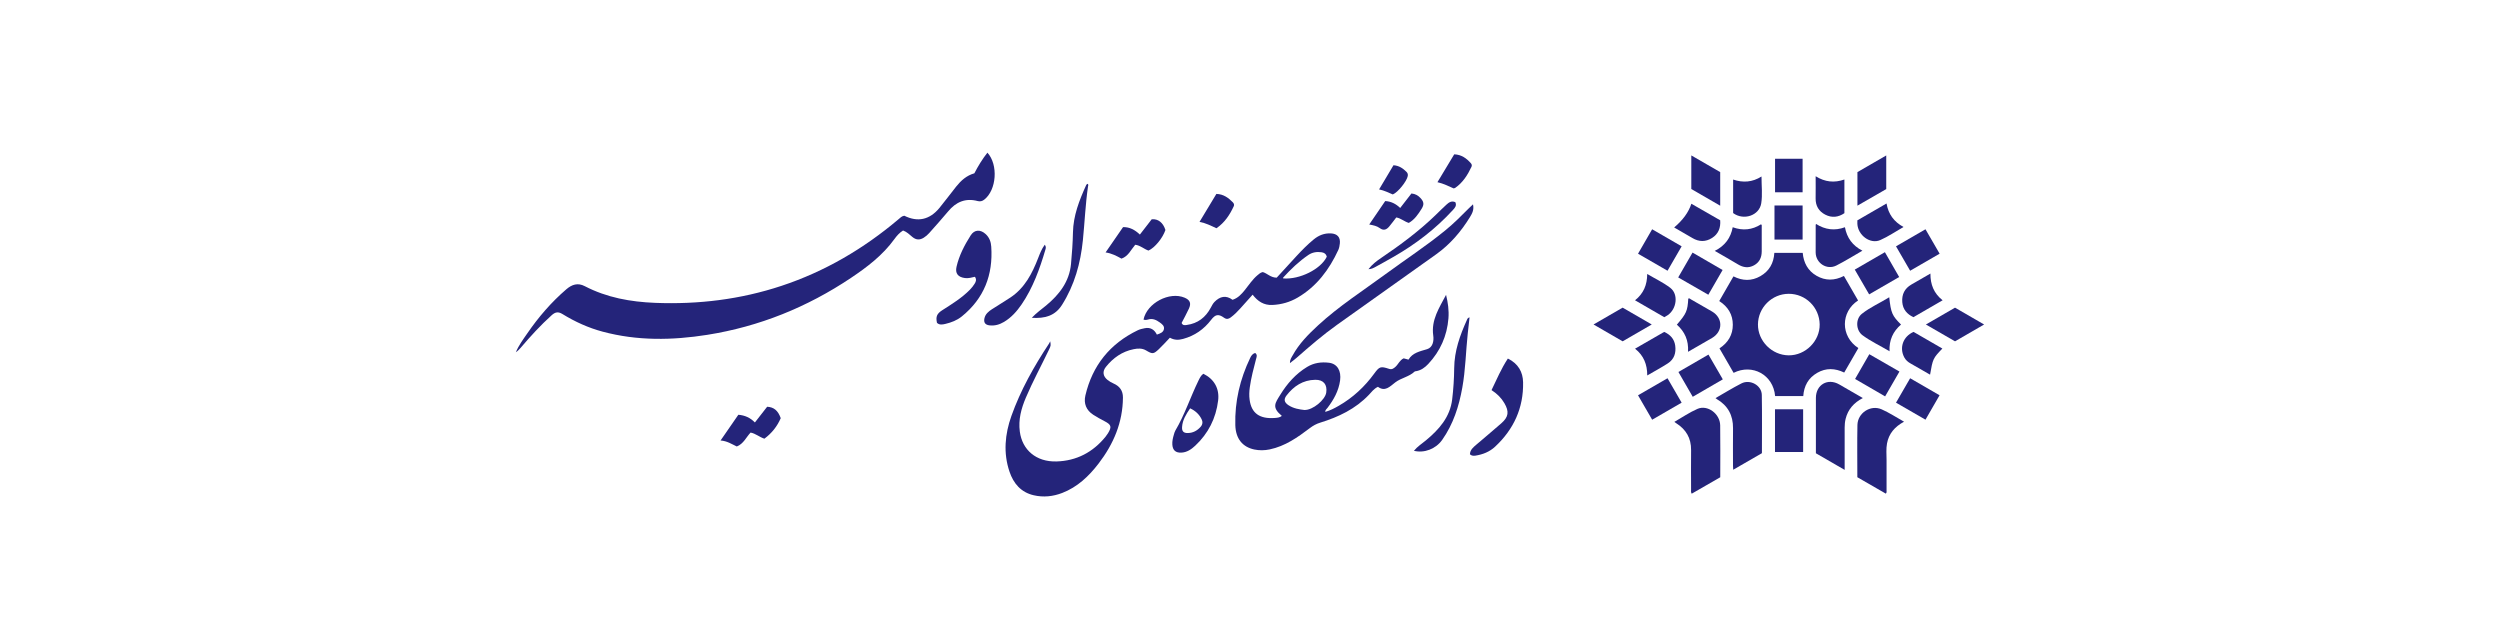 <svg width="284" height="73" viewBox="0 0 284 73" fill="none" xmlns="http://www.w3.org/2000/svg">
<path d="M102.724 24.504C104.242 25.265 105.6 24.975 106.714 23.628C107.37 22.834 107.979 21.995 108.625 21.19C109.17 20.511 109.805 19.936 110.688 19.687C111.111 18.863 111.594 18.077 112.169 17.342C113.423 18.704 113.215 21.598 111.801 22.686C111.586 22.853 111.341 22.912 111.074 22.842C109.679 22.467 108.591 22.942 107.697 24.029C107.007 24.864 106.272 25.662 105.556 26.478C105.374 26.686 105.162 26.861 104.929 27.009C104.48 27.287 104.06 27.265 103.648 26.92C103.322 26.649 103.017 26.337 102.587 26.185C102.179 26.438 101.871 26.79 101.603 27.161C100.279 28.994 98.516 30.334 96.664 31.574C91.691 34.903 86.255 37.099 80.343 38.038C76.372 38.666 72.394 38.732 68.464 37.678C66.842 37.244 65.324 36.554 63.899 35.678C63.409 35.377 63.075 35.444 62.671 35.808C61.402 36.951 60.255 38.209 59.149 39.508C58.989 39.694 58.815 39.872 58.603 40.013C58.926 39.226 59.431 38.554 59.902 37.871C61.175 36.02 62.63 34.327 64.341 32.858C64.975 32.316 65.636 32.097 66.423 32.505C68.935 33.811 71.629 34.294 74.431 34.405C79.33 34.598 84.117 34.016 88.771 32.475C93.699 30.846 98.1 28.263 102.06 24.916C102.257 24.749 102.431 24.552 102.732 24.504H102.724Z" fill="#24247A"/>
<path d="M131.426 38.01C131.838 37.873 132.157 37.743 132.224 37.379C132.291 37.023 132.005 36.815 131.756 36.633C131.359 36.344 130.932 36.136 130.413 36.299C130.253 36.348 130.075 36.374 129.904 36.303C130.287 34.436 132.843 33.078 134.58 33.82C135.185 34.08 135.341 34.448 135.063 35.056C134.803 35.617 134.506 36.155 134.231 36.689C134.365 36.997 134.603 36.945 134.818 36.915C136.076 36.745 136.963 36.051 137.549 34.945C137.672 34.715 137.783 34.488 137.965 34.299C138.588 33.661 139.271 33.509 140.017 34.058C140.637 33.858 141.026 33.423 141.397 32.967C141.872 32.38 142.281 31.735 142.874 31.245C143.034 31.115 143.179 30.967 143.45 30.907C143.947 31.041 144.348 31.546 145.034 31.542C145.751 30.759 146.508 29.92 147.279 29.093C147.899 28.425 148.538 27.771 149.246 27.192C149.814 26.729 150.449 26.476 151.195 26.513C151.903 26.55 152.278 26.936 152.208 27.642C152.182 27.894 152.137 28.161 152.033 28.391C151.002 30.625 149.58 32.533 147.421 33.802C146.53 34.325 145.565 34.6 144.53 34.644C143.583 34.685 142.886 34.243 142.299 33.475C141.806 34.025 141.349 34.537 140.893 35.045C140.559 35.416 140.206 35.769 139.802 36.066C139.557 36.247 139.33 36.292 139.052 36.095C138.41 35.635 138.069 35.706 137.583 36.337C136.762 37.409 135.712 38.144 134.398 38.5C133.905 38.634 133.415 38.656 132.899 38.363C132.48 38.801 132.079 39.253 131.645 39.665C131.032 40.244 130.914 40.237 130.19 39.806C129.745 39.543 129.251 39.572 128.78 39.669C127.474 39.929 126.446 40.66 125.629 41.68C125.21 42.204 125.295 42.749 125.826 43.169C126.026 43.328 126.256 43.458 126.49 43.562C127.192 43.87 127.57 44.375 127.566 45.161C127.548 47.997 126.49 50.457 124.794 52.665C123.692 54.098 122.401 55.33 120.671 55.998C119.614 56.406 118.526 56.517 117.428 56.261C115.98 55.927 115.131 54.925 114.678 53.578C113.958 51.448 114.162 49.314 114.897 47.247C115.94 44.315 117.461 41.617 119.172 39.027C119.209 38.968 119.239 38.905 119.306 38.775C119.384 39.257 119.384 39.257 119.157 39.736C118.289 41.55 117.324 43.321 116.537 45.172C116.014 46.405 115.669 47.666 115.851 49.032C116.125 51.099 117.695 52.487 120.022 52.42C122.286 52.357 124.163 51.377 125.596 49.603C125.692 49.485 125.781 49.355 125.863 49.225C126.316 48.49 126.242 48.245 125.492 47.856C125.05 47.626 124.609 47.388 124.193 47.117C123.391 46.601 123.091 45.829 123.299 44.928C124.097 41.513 126.093 39.042 129.251 37.517C129.496 37.398 129.771 37.342 130.038 37.286C130.676 37.153 131.133 37.431 131.426 38.018V38.01ZM150.723 29.163C150.634 28.825 150.415 28.695 150.115 28.655C149.58 28.577 149.072 28.666 148.634 28.963C147.562 29.69 146.634 30.584 145.762 31.538C145.751 31.553 145.773 31.601 145.78 31.631C147.639 31.772 150.041 30.584 150.723 29.163Z" fill="#24247A"/>
<path d="M145.609 47.238C144.448 46.27 144.852 45.798 145.435 44.852C146.214 43.583 147.19 42.469 148.489 41.683C149.261 41.215 150.1 41.1 150.976 41.208C151.911 41.323 152.386 42.117 152.234 43.227C152.07 44.407 151.514 45.401 150.805 46.333C150.708 46.462 150.545 46.555 150.545 46.793C151.109 46.633 151.606 46.373 152.093 46.091C153.699 45.167 155.024 43.932 156.115 42.436C156.702 41.634 156.835 41.586 157.8 41.902C158.123 42.009 158.316 41.857 158.531 41.664C158.858 41.364 159.017 40.903 159.459 40.707C159.604 40.748 159.752 40.785 160.005 40.855C160.461 40.072 161.292 39.916 162.124 39.664C162.754 39.471 162.907 38.743 162.818 38.127C162.561 36.346 163.504 34.962 164.272 33.496C164.491 34.379 164.614 35.263 164.543 36.164C164.384 38.157 163.615 39.886 162.25 41.345C161.864 41.757 161.426 42.076 160.854 42.169C160.802 42.176 160.739 42.176 160.706 42.206C160.075 42.807 159.166 42.93 158.505 43.438C157.867 43.932 157.34 44.529 156.531 43.943C156.049 44.176 155.804 44.544 155.51 44.848C153.978 46.459 152.052 47.372 149.974 48.014C149.539 48.147 149.165 48.355 148.801 48.63C147.413 49.684 145.992 50.686 144.236 51.053C143.657 51.175 143.067 51.183 142.492 51.064C141.171 50.786 140.373 49.854 140.332 48.292C140.258 45.62 140.863 43.071 142.021 40.658C142.136 40.417 142.288 40.172 142.596 40.102C142.871 40.313 142.744 40.573 142.681 40.811C142.407 41.857 142.132 42.904 141.98 43.98C141.913 44.462 141.891 44.945 141.958 45.423C142.166 46.93 143.075 47.62 144.849 47.479C145.108 47.457 145.39 47.435 145.617 47.245L145.609 47.238ZM148.203 46.574C149.146 46.592 150.534 45.423 150.66 44.603C150.801 43.679 150.345 43.13 149.413 43.145C148.014 43.167 146.968 43.865 146.144 44.934C145.81 45.371 145.895 45.709 146.355 46.021C146.945 46.414 147.624 46.514 148.203 46.578V46.574Z" fill="#24247A"/>
<path d="M167.333 23.209C167.47 23.825 167.244 24.237 167.003 24.634C165.989 26.297 164.739 27.755 163.147 28.891C159.391 31.566 155.628 34.238 151.873 36.91C150.258 38.061 148.763 39.356 147.275 40.662C147.059 40.851 146.826 41.022 146.54 41.245C146.525 40.851 146.714 40.617 146.844 40.376C147.575 39.044 148.625 37.983 149.731 36.962C152.095 34.784 154.797 33.051 157.376 31.158C159.651 29.488 162.019 27.944 164.204 26.156C165.151 25.38 166.015 24.515 166.876 23.647C167.006 23.517 167.144 23.391 167.337 23.209H167.333Z" fill="#24247A"/>
<path d="M110.756 31.443C110.37 31.532 110.01 31.636 109.627 31.588C108.833 31.488 108.484 31.061 108.663 30.296C108.959 29.009 109.568 27.847 110.266 26.745C110.696 26.062 111.386 26.047 111.98 26.6C112.396 26.986 112.574 27.483 112.607 28.029C112.823 31.228 111.784 33.903 109.264 35.944C108.726 36.382 108.076 36.635 107.401 36.794C107.071 36.872 106.722 36.943 106.44 36.675C106.287 35.97 106.425 35.633 107.048 35.236C108.15 34.531 109.267 33.848 110.188 32.905C110.392 32.697 110.574 32.464 110.726 32.218C110.859 32.003 110.967 31.755 110.752 31.447L110.756 31.443Z" fill="#24247A"/>
<path d="M171.294 40.73C172.481 41.313 173.001 42.271 173.023 43.428C173.083 46.338 171.958 48.776 169.839 50.747C169.227 51.318 168.455 51.63 167.616 51.76C167.386 51.793 167.178 51.789 166.985 51.608C167.004 51.095 167.364 50.813 167.694 50.528C168.644 49.708 169.616 48.913 170.555 48.082C171.379 47.358 171.453 46.761 170.904 45.811C170.552 45.202 170.069 44.724 169.438 44.315C170.021 43.113 170.533 41.888 171.294 40.73Z" fill="#24247A"/>
<path d="M136.696 42.457C137.924 43.054 138.547 44.138 138.38 45.5C138.132 47.519 137.263 49.245 135.772 50.636C135.326 51.052 134.829 51.393 134.187 51.419C133.552 51.445 133.222 51.145 133.178 50.514C133.152 50.132 133.237 49.76 133.345 49.397C133.393 49.233 133.434 49.059 133.519 48.914C134.588 47.111 135.23 45.11 136.146 43.236C136.287 42.947 136.428 42.65 136.699 42.457H136.696ZM135.196 46.391C134.744 47.059 134.335 47.708 134.283 48.506C134.25 49.003 134.462 49.207 134.955 49.193C135.538 49.178 136.009 48.918 136.391 48.487C136.618 48.228 136.655 47.923 136.503 47.623C136.228 47.07 135.805 46.665 135.2 46.387L135.196 46.391Z" fill="#24247A"/>
<path d="M117.208 36.102C117.772 35.512 118.325 35.13 118.837 34.706C120.34 33.46 121.483 31.99 121.669 29.968C121.776 28.787 121.865 27.6 121.888 26.416C121.925 24.49 122.608 22.757 123.383 21.042C123.409 20.983 123.465 20.935 123.509 20.883C123.702 20.942 123.613 21.087 123.598 21.18C123.305 23.206 123.22 25.254 123.016 27.288C122.752 29.904 122.066 32.38 120.648 34.629C119.861 35.876 118.707 36.202 117.212 36.102H117.208Z" fill="#24247A"/>
<path d="M160.621 51.21C161.033 50.709 161.534 50.401 161.979 50.03C163.471 48.794 164.725 47.392 164.967 45.373C165.108 44.197 165.185 43.005 165.197 41.818C165.215 39.873 165.846 38.107 166.629 36.374C166.681 36.255 166.711 36.106 166.941 36.051C166.87 36.682 166.8 37.283 166.737 37.884C166.518 39.936 166.484 42.011 166.117 44.044C165.738 46.16 165.089 48.186 163.835 49.967C163.111 50.995 161.801 51.507 160.617 51.21H160.621Z" fill="#24247A"/>
<path d="M83.871 47.116C84.629 47.179 85.226 47.45 85.757 47.992C86.232 47.38 86.692 46.79 87.148 46.207C87.906 46.244 88.384 46.638 88.692 47.502C88.291 48.434 87.668 49.22 86.833 49.836C86.265 49.647 85.842 49.25 85.267 49.139C84.766 49.666 84.469 50.419 83.701 50.72C83.122 50.449 82.588 50.089 81.856 50.041C82.55 49.039 83.211 48.081 83.879 47.112L83.871 47.116Z" fill="#24247A"/>
<path d="M128.961 27.804C128.471 28.379 128.178 29.107 127.402 29.381C126.845 29.073 126.289 28.776 125.595 28.676C126.278 27.689 126.92 26.758 127.58 25.8C128.333 25.782 128.931 26.116 129.491 26.646C129.951 26.052 130.397 25.474 130.838 24.906C131.57 24.846 132.126 25.288 132.393 26.127C132.085 27.043 131.18 28.153 130.467 28.465C129.966 28.301 129.558 27.878 128.957 27.804H128.961Z" fill="#24247A"/>
<path d="M118.689 27.799C118.86 28.036 118.801 28.211 118.756 28.367C118.11 30.549 117.35 32.683 116.055 34.579C115.516 35.366 114.889 36.071 114.058 36.568C113.542 36.876 112.989 37.036 112.384 36.958C111.913 36.895 111.731 36.631 111.831 36.163C111.939 35.666 112.306 35.377 112.696 35.121C113.386 34.672 114.099 34.256 114.785 33.796C116.414 32.712 117.257 31.065 117.936 29.313C118.133 28.805 118.326 28.292 118.686 27.799H118.689Z" fill="#24247A"/>
<path d="M160.342 21.98C160.78 22.021 161.085 22.203 161.341 22.47C161.753 22.901 161.808 23.216 161.496 23.717C161.107 24.341 160.691 24.953 160.038 25.324C159.522 25.165 159.147 24.794 158.617 24.701C158.361 25.035 158.108 25.376 157.837 25.706C157.533 26.078 157.195 26.252 156.731 25.907C156.416 25.673 156.019 25.591 155.544 25.502C156.171 24.582 156.765 23.713 157.359 22.841C158.041 22.878 158.576 23.161 159.062 23.625C159.489 23.072 159.908 22.533 160.339 21.98H160.342Z" fill="#24247A"/>
<path d="M165.323 22.96C165.508 23.364 165.278 23.609 165.056 23.85C163.078 26.014 160.777 27.769 158.235 29.216C157.593 29.58 156.951 29.948 156.301 30.296C156.067 30.422 155.83 30.567 155.455 30.582C155.889 30.022 156.394 29.643 156.91 29.294C159.077 27.828 161.174 26.274 163.059 24.455C163.478 24.051 163.89 23.631 164.321 23.242C164.588 23 164.885 22.778 165.319 22.963L165.323 22.96Z" fill="#24247A"/>
<path d="M138.18 22.029C139.003 22.055 139.553 22.478 140.054 22.987C140.169 23.105 140.228 23.265 140.161 23.413C139.705 24.404 139.122 25.291 138.187 25.93C137.567 25.644 136.988 25.34 136.265 25.206C136.922 24.115 137.556 23.065 138.18 22.029Z" fill="#24247A"/>
<path d="M165.197 17.531C166.021 17.561 166.6 17.984 167.101 18.555C167.193 18.659 167.227 18.804 167.164 18.941C166.722 19.88 166.18 20.745 165.301 21.35C165.26 21.376 165.204 21.38 165.134 21.402C164.57 21.157 164.009 20.86 163.293 20.697C163.946 19.609 164.57 18.578 165.2 17.531H165.197Z" fill="#24247A"/>
<path d="M158.301 18.771C158.943 18.816 159.381 19.131 159.778 19.525C159.908 19.655 159.956 19.807 159.922 19.996C159.818 20.582 158.816 21.844 158.223 22.089C157.748 21.892 157.258 21.636 156.664 21.518C157.217 20.59 157.748 19.695 158.297 18.775L158.301 18.771Z" fill="#24247A"/>
<path d="M211.077 34.134C209.096 35.419 209.051 38.204 211.109 39.541C210.579 40.456 210.05 41.373 209.503 42.322C208.463 41.822 207.437 41.776 206.434 42.355C205.431 42.934 204.931 43.83 204.851 44.995H201.654C201.446 42.571 199.067 41.286 196.938 42.355C196.409 41.438 195.879 40.52 195.332 39.574C196.313 38.931 196.849 38.038 196.848 36.892C196.846 35.745 196.316 34.849 195.306 34.199C195.84 33.27 196.37 32.353 196.921 31.395C197.95 31.92 198.98 31.947 199.979 31.372C200.982 30.797 201.494 29.905 201.566 28.723H204.789C204.886 29.836 205.362 30.755 206.363 31.33C207.367 31.907 208.394 31.896 209.47 31.349C210.009 32.282 210.544 33.209 211.077 34.135V34.134ZM203.204 33.376C201.287 33.377 199.718 34.939 199.704 36.858C199.691 38.745 201.29 40.352 203.196 40.366C205.105 40.382 206.746 38.741 206.715 36.847C206.682 34.913 205.126 33.375 203.204 33.376Z" fill="#24247A"/>
<path d="M209.553 53.379C208.413 52.72 207.354 52.109 206.285 51.491C206.285 50.646 206.285 49.819 206.285 48.994C206.285 47.725 206.278 46.457 206.286 45.19C206.296 43.692 207.634 42.925 208.932 43.668C209.819 44.175 210.704 44.689 211.62 45.218C210.604 45.743 209.932 46.497 209.664 47.576C209.584 47.901 209.553 48.232 209.553 48.566C209.553 49.994 209.553 51.424 209.553 52.852V53.379Z" fill="#24247A"/>
<path d="M194.881 45.225C195.876 44.656 196.828 44.066 197.821 43.558C198.813 43.05 200.121 43.774 200.141 44.856C200.182 47.055 200.154 49.256 200.154 51.481C199.088 52.096 198.019 52.713 196.893 53.363C196.883 53.168 196.869 53.03 196.869 52.892C196.868 51.478 196.856 50.064 196.872 48.652C196.887 47.19 196.296 46.081 195.03 45.339C194.987 45.314 194.95 45.277 194.882 45.223L194.881 45.225Z" fill="#24247A"/>
<path d="M216.301 47.905C215.227 48.482 214.569 49.27 214.363 50.379C214.249 50.996 214.314 51.629 214.313 52.255C214.31 53.415 214.315 54.576 214.313 55.736C214.313 55.838 214.347 55.949 214.231 56.077C213.158 55.459 212.081 54.839 210.994 54.212C210.994 52.227 210.964 50.253 211.004 48.28C211.032 46.907 212.502 45.95 213.755 46.5C214.613 46.877 215.405 47.404 216.299 47.904L216.301 47.905Z" fill="#24247A"/>
<path d="M195.421 54.216C194.342 54.839 193.262 55.461 192.179 56.084C192.064 55.91 192.107 55.758 192.107 55.617C192.102 54.122 192.091 52.628 192.108 51.132C192.124 49.78 191.535 48.781 190.408 48.072C190.353 48.036 190.302 47.995 190.206 47.926C191.099 47.415 191.93 46.84 192.84 46.446C193.978 45.954 195.391 47.002 195.413 48.314C195.445 50.276 195.421 52.238 195.421 54.216Z" fill="#24247A"/>
<path d="M194.797 28.5C195.96 27.919 196.609 27.026 196.836 25.814C197.985 26.234 199.056 26.115 200.055 25.48C200.172 25.568 200.131 25.669 200.132 25.756C200.135 26.688 200.136 27.622 200.132 28.555C200.131 29.245 199.878 29.802 199.25 30.144C198.625 30.482 198.03 30.392 197.436 30.035C196.582 29.521 195.713 29.032 194.796 28.5H194.797Z" fill="#24247A"/>
<path d="M214.618 33.768C214.811 35.554 214.944 35.861 215.956 36.869C215.048 37.646 214.591 38.637 214.652 39.905C213.595 39.277 212.528 38.781 211.587 38.089C210.818 37.525 210.772 36.238 211.503 35.654C212.448 34.899 213.573 34.419 214.618 33.768Z" fill="#24247A"/>
<path d="M191.76 39.968C191.843 38.669 191.389 37.675 190.49 36.882C191.578 35.622 191.706 35.327 191.787 33.92C191.922 33.847 192.01 33.962 192.102 34.015C192.902 34.468 193.699 34.925 194.492 35.389C195.739 36.12 195.74 37.654 194.492 38.392C193.611 38.912 192.72 39.414 191.76 39.966V39.968Z" fill="#24247A"/>
<path d="M206.298 25.438C207.348 26.104 208.43 26.239 209.585 25.814C209.807 27.022 210.452 27.902 211.57 28.48C210.548 29.065 209.6 29.663 208.604 30.166C207.526 30.71 206.266 29.886 206.259 28.68C206.252 27.64 206.259 26.6 206.262 25.56C206.262 25.536 206.276 25.511 206.298 25.438Z" fill="#24247A"/>
<path d="M201.639 46.494H204.836V51.348H201.639V46.494Z" fill="#24247A"/>
<path d="M215.745 31.469C214.594 32.135 213.489 32.774 212.335 33.441C211.793 32.507 211.262 31.592 210.702 30.627C211.845 29.966 212.968 29.317 214.125 28.648C214.667 29.592 215.189 30.503 215.745 31.469Z" fill="#24247A"/>
<path d="M214.15 45.03C213.006 44.365 211.891 43.719 210.737 43.05C211.271 42.125 211.797 41.208 212.354 40.238C213.497 40.896 214.619 41.542 215.777 42.208C215.23 43.158 214.695 44.086 214.149 45.03H214.15Z" fill="#24247A"/>
<path d="M194.064 33.482C192.904 32.816 191.787 32.173 190.643 31.515C191.187 30.571 191.719 29.65 192.272 28.693C193.415 29.357 194.537 30.007 195.687 30.673C195.142 31.617 194.619 32.526 194.066 33.482H194.064Z" fill="#24247A"/>
<path d="M192.296 45.076C191.746 44.123 191.217 43.208 190.668 42.258C191.811 41.596 192.924 40.952 194.081 40.281C194.626 41.221 195.156 42.137 195.711 43.095C194.572 43.755 193.452 44.406 192.296 45.076Z" fill="#24247A"/>
<path d="M211.004 23.366V19.552C212.065 18.938 213.144 18.314 214.277 17.658V21.479C213.226 22.084 212.147 22.707 211.004 23.364V23.366Z" fill="#24247A"/>
<path d="M192.132 17.656C193.261 18.308 194.339 18.93 195.415 19.551V23.369C194.296 22.722 193.22 22.101 192.132 21.471V17.656Z" fill="#24247A"/>
<path d="M201.582 27.215V23.344H204.776V27.215H201.582Z" fill="#24247A"/>
<path d="M190.185 25.841C191.182 24.996 191.833 24.097 192.139 23.145C193.239 23.775 194.33 24.402 195.415 25.024C195.48 25.886 195.208 26.577 194.485 27.035C193.756 27.496 193.005 27.485 192.259 27.042C191.574 26.637 190.883 26.244 190.185 25.84V25.841Z" fill="#24247A"/>
<path d="M185.741 39.611C186.876 38.958 187.961 38.333 189.051 37.705C189.743 38.016 190.198 38.502 190.303 39.256C190.419 40.087 190.193 40.811 189.466 41.279C188.728 41.755 187.954 42.171 187.127 42.652C187.13 41.412 186.736 40.393 185.741 39.611Z" fill="#24247A"/>
<path d="M220.68 34.113C219.559 34.762 218.465 35.394 217.362 36.032C216.635 35.683 216.165 35.154 216.099 34.327C216.029 33.447 216.362 32.769 217.135 32.322C217.836 31.919 218.537 31.514 219.296 31.076C219.286 32.322 219.691 33.334 220.68 34.111V34.113Z" fill="#24247A"/>
<path d="M184.331 34.949C185.419 35.578 186.499 36.202 187.639 36.861C186.503 37.519 185.425 38.144 184.333 38.774C183.25 38.148 182.171 37.524 181.025 36.861C182.167 36.201 183.245 35.577 184.331 34.949Z" fill="#24247A"/>
<path d="M225.394 36.863C224.26 37.519 223.193 38.137 222.091 38.775C221.015 38.154 219.928 37.526 218.781 36.864C219.923 36.204 221.002 35.581 222.09 34.951C223.175 35.579 224.253 36.203 225.396 36.863H225.394Z" fill="#24247A"/>
<path d="M216.239 25.785C215.323 26.308 214.495 26.881 213.589 27.275C212.453 27.769 211.058 26.723 210.996 25.428C210.99 25.308 210.996 25.189 210.996 25.033C212.078 24.406 213.169 23.777 214.311 23.115C214.515 24.313 215.138 25.189 216.24 25.786L216.239 25.785Z" fill="#24247A"/>
<path d="M219.257 42.562C218.507 42.131 217.776 41.703 217.037 41.288C216.738 41.12 216.495 40.912 216.33 40.607C215.736 39.505 216.186 38.225 217.38 37.703C218.461 38.328 219.554 38.959 220.653 39.595C219.592 40.7 219.567 40.754 219.255 42.564L219.257 42.562Z" fill="#24247A"/>
<path d="M196.884 24.204V20.396C198.007 20.78 199.071 20.706 200.107 20.049C200.107 21.113 200.23 22.124 200.077 23.094C199.859 24.486 198.075 25.087 196.883 24.204H196.884Z" fill="#24247A"/>
<path d="M206.258 20.02C207.323 20.687 208.384 20.791 209.524 20.392V24.216C208.836 24.686 208.098 24.772 207.35 24.385C206.615 24.006 206.242 23.382 206.255 22.537C206.268 21.725 206.258 20.913 206.258 20.02Z" fill="#24247A"/>
<path d="M189.064 36.034C187.957 35.395 186.864 34.763 185.739 34.113C186.703 33.354 187.118 32.371 187.123 31.125C188.045 31.67 188.973 32.103 189.762 32.715C190.693 33.439 190.472 35.108 189.447 35.807C189.337 35.881 189.219 35.942 189.064 36.034Z" fill="#24247A"/>
<path d="M215.387 27.981C216.503 27.334 217.595 26.704 218.734 26.045C219.268 26.968 219.797 27.881 220.341 28.82C219.233 29.461 218.14 30.092 216.992 30.756C216.459 29.835 215.931 28.923 215.387 27.982V27.981Z" fill="#24247A"/>
<path d="M187.684 26.045C188.821 26.702 189.915 27.334 191.034 27.981C190.496 28.912 189.973 29.819 189.431 30.756C188.306 30.107 187.204 29.471 186.081 28.822C186.617 27.892 187.141 26.985 187.684 26.045Z" fill="#24247A"/>
<path d="M187.685 47.68C187.146 46.746 186.627 45.849 186.081 44.905C187.193 44.261 188.293 43.626 189.429 42.969C189.967 43.899 190.49 44.804 191.034 45.743C189.919 46.388 188.825 47.02 187.685 47.68Z" fill="#24247A"/>
<path d="M215.387 45.744C215.934 44.796 216.452 43.901 216.991 42.969C218.11 43.616 219.199 44.246 220.334 44.902C219.797 45.832 219.277 46.736 218.735 47.676C217.616 47.031 216.517 46.396 215.387 45.744Z" fill="#24247A"/>
<path d="M201.646 18.035H204.775V21.843H201.646V18.035Z" fill="#24247A"/>
</svg>
